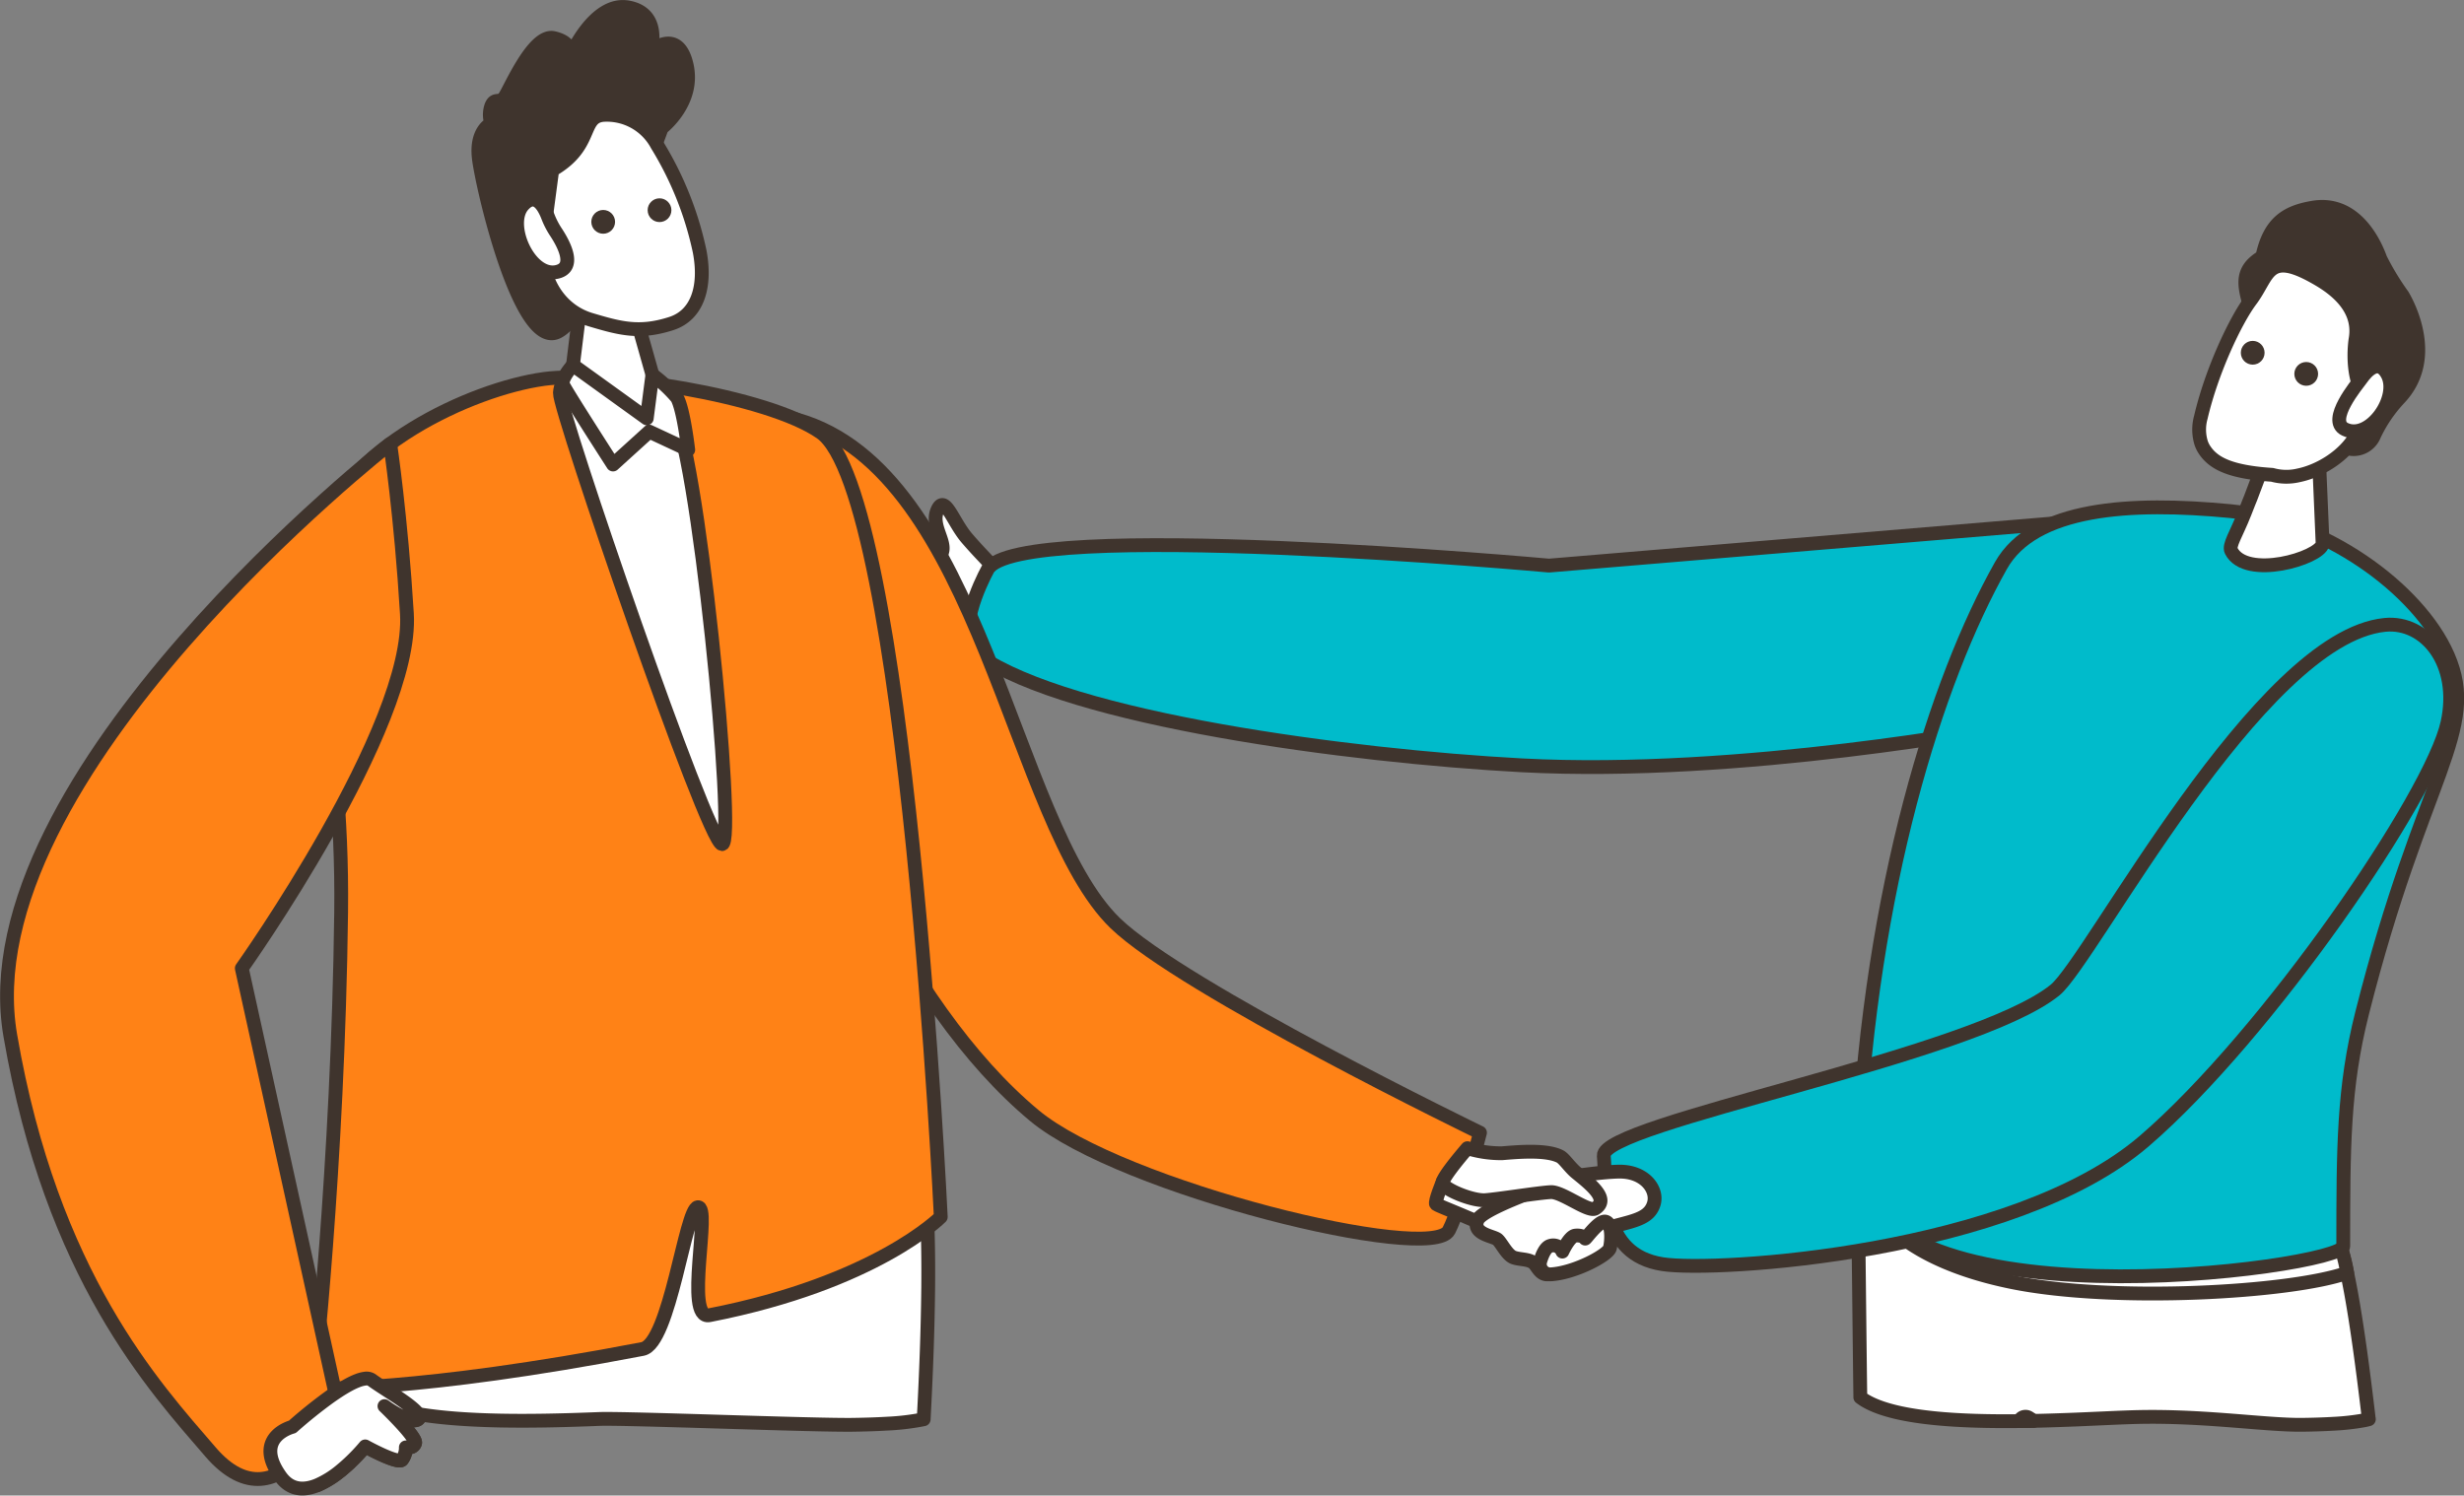 <svg xmlns="http://www.w3.org/2000/svg" width="337.8" height="205.047" viewBox="0 0 337.8 205.047"><rect x="0" y="0" width="337.8" height="205.047" fill="#808080" stroke="none"/><g id="people4" transform="translate(168.919 102.514)"><g id="&#x30B0;&#x30EB;&#x30FC;&#x30D7;_5668" data-name="&#x30B0;&#x30EB;&#x30FC;&#x30D7; 5668" transform="translate(-167.958 -101.563)"><path id="&#x30D1;&#x30B9;_13676" data-name="&#x30D1;&#x30B9; 13676" d="M232.919,19.6s4.617-3.514,3.411-8.681-4.927-1.86-4.927-1.86,1.585-5.167-3.1-5.994-7.923,6.752-7.923,6.752.551-1.929-2.274-2.549-6.062,7.234-6.752,8.13-1.309,0-1.791,1.171a3.6,3.6,0,0,0,0,2.411s-2.136.882-1.722,4.678,5.466,25.672,10.541,24S232.919,19.6,232.919,19.6Z" transform="translate(-143.164 -3)" fill="#3f342d" stroke="#3f342d" stroke-linecap="round" stroke-linejoin="round" stroke-width="1.893"></path><path id="&#x30D1;&#x30B9;_13677" data-name="&#x30D1;&#x30B9; 13677" d="M390.261,223.974c-1.945-2.248-3.02-6.079-4.033-3.956s1.157,4.31.6,5.864-10.39-.688-10.313,1.153c.051,1.223,5.665,1.266,5.528,1.606s-5.661-.264-5.528,1.259a5.338,5.338,0,0,0,3.8,4.388c-.72.151-1.291.4-1.286.813.014,1.108,18.292,2.763,15.525-5.689C393.955,227.585,393.255,227.435,390.261,223.974Z" transform="translate(-258.643 -151.11)" fill="#fff" stroke="#3f342d" stroke-linecap="round" stroke-linejoin="round" stroke-width="1.893"></path><path id="&#x30D1;&#x30B9;_13678" data-name="&#x30D1;&#x30B9; 13678" d="M585.876,223.028l-85.7,7.164s-73.038-6.657-76.951.528c-.9,1.659-4.709,9.362-1.265,11.762,12.587,8.771,50.874,13.823,74.457,15.091,30.035,1.615,66.366-5.329,66.366-5.329Z" transform="translate(-288.781 -153.595)" fill="#00bbcb" stroke="#3f342d" stroke-linecap="round" stroke-linejoin="round" stroke-width="1.893"></path><path id="&#x30D1;&#x30B9;_13679" data-name="&#x30D1;&#x30B9; 13679" d="M877.067,536.669c-.177.049-.368.094-.57.137a32.077,32.077,0,0,1-4.269.485c-1.368.081-2.663.115-3.524.132l-.746.011c-2.645.036-6.306-.33-10.537-.649-3.658-.274-7.743-.51-11.963-.418-2.113.045-5.183.209-8.7.353-.483.018-.972.038-1.469.054-1.354.049-2.76.094-4.193.124q-.964.02-1.94.031c-8.011.09-16.417-.339-20.672-2.553a7.718,7.718,0,0,1-1.134-.71c-.047-3.744-.09-7.258-.126-10.5-.04-3.551-.076-6.771-.108-9.605-.061-5.662-.1-9.78-.124-11.883v-.009c-.009-1.033-.013-1.577-.013-1.577.546-.445,3.409-.339,7.66.13,5.632.618,13.695,1.866,22.013,3.295h0q.883.151,1.767.305l.559.1c6.85,1.195,13.735,2.484,19.455,3.614.2.04.4.081.593.119h0c7.674,1.527,13.106,2.744,13.264,3.025.022.038.043.079.065.121s.045.083.065.128q.165.33.33.754c.022.056.043.112.065.173.148.4.3.853.447,1.365.009.025.016.05.025.076v0c0,.011.007.025.009.038.077.267.155.553.231.851.052.191.1.389.151.6.043.171.083.348.126.53.038.162.076.328.115.5.056.254.115.516.171.786q.141.66.279,1.381.114.579.229,1.2c.793,4.332,1.6,10.126,2.441,17.3C877.054,536.543,877.06,536.606,877.067,536.669Z" transform="translate(-553.272 -343.036)" fill="#fff" stroke="#3f342d" stroke-linecap="round" stroke-linejoin="round" stroke-width="1.893"></path><path id="&#x30D1;&#x30B9;_13680" data-name="&#x30D1;&#x30B9; 13680" d="M878.094,525.124c-.782-1.395-3.424-2.832-7.229-4.208-12.72,2.738-34.122,5.769-55.415,1.667,0,0,3.233,6.629,18.453,9.727,14.051,2.86,38.316,1.443,45.99-1.268A23.847,23.847,0,0,0,878.094,525.124Z" transform="translate(-559.068 -357.479)" fill="#fff" stroke="#3f342d" stroke-linecap="round" stroke-linejoin="round" stroke-width="1.893"></path><path id="&#x30D1;&#x30B9;_13681" data-name="&#x30D1;&#x30B9; 13681" d="M873.514,321.742c.011-13.5-.01-21.677,2.589-31.972,8.248-32.674,16.225-38.788,11.757-49.019-4.061-9.3-17.184-18.578-29.812-19.8-13.692-1.32-26.946-.537-31.462,7.465-8.9,15.773-17.8,44.2-19.648,80.464C805.664,333.927,873.512,324.71,873.514,321.742Z" transform="translate(-553.23 -151.823)" fill="#00bbcb" stroke="#3f342d" stroke-linecap="round" stroke-linejoin="round" stroke-width="1.893"></path><path id="&#x30D1;&#x30B9;_13682" data-name="&#x30D1;&#x30B9; 13682" d="M878.536,615.657c.042.025.278.166.663.447q-.964.02-1.94.031a.715.715,0,0,1,.069-.157A.884.884,0,0,1,878.536,615.657Z" transform="translate(-601.372 -422.241)" fill="#fff" stroke="#3f342d" stroke-linecap="round" stroke-linejoin="round" stroke-width="1.893"></path><path id="&#x30D1;&#x30B9;_13683" data-name="&#x30D1;&#x30B9; 13683" d="M221.539,438.941v.031q0,.28-.007.566c-.052,5.264-.267,11.233-.613,17.724a33.237,33.237,0,0,1-5.013.6c-1.52.09-2.962.126-3.921.146l-.829.014c-5.489.074-31.169-.939-34.7-.8-.539.02-1.085.043-1.637.061-7.534.276-16.511.382-23.192-.723.173.272.2.5.014.66-1,.889-4.527-1.682-4.642-1.765.133.126,4.438,4.271,4.193,5.073s-1.262.586-1.262.586a2.719,2.719,0,0,1-.535,1.7c-.572.631-5.035-1.835-5.035-1.835a26.016,26.016,0,0,1-2.185,2.3c-.35.325-.734.665-1.139,1a13.215,13.215,0,0,1-3.252,2.03c.452-3.07.9-6.118,1.352-9.1q.236-1.563.467-3.1c.054-.353.108-.7.159-1.053.049-.321.1-.642.146-.961,2.891-18.984,5.52-34.6,6.7-37.208,1.02-2.253,3.265-4.626,6.324-7.02,13.753-10.762,43.95-21.9,53.149-24.068a41.442,41.442,0,0,0,.629,5c1.83,9.758,6.9,17.118,12.749,28.679a22.492,22.492,0,0,1,1.588,7.171c0,.054.011.108.016.164.186,1.833.314,3.923.393,6.246C221.534,433.444,221.561,436.087,221.539,438.941Z" transform="translate(-95.248 -263.622)" fill="#fff" stroke="#3f342d" stroke-linecap="round" stroke-linejoin="round" stroke-width="1.893"></path><path id="&#x30D1;&#x30B9;_13684" data-name="&#x30D1;&#x30B9; 13684" d="M151.746,592.058c-.007.032-.148.692-.37,1.768-.072.35-.153.748-.24,1.182-.067.334-.139.692-.213,1.067-.519,2.6-1.181,6.093-1.7,9.347-.35.325-.734.665-1.139,1,.571-3.818,1.4-8.134,1.992-11.074.018-.094.036-.189.056-.281.068-.339.133-.658.193-.955.263-1.28.445-2.118.474-2.255a.484.484,0,1,1,.945.2Z" transform="translate(-102.301 -405.769)" fill="#fff" stroke="#3f342d" stroke-linecap="round" stroke-linejoin="round" stroke-width="1.893"></path><path id="&#x30D1;&#x30B9;_13685" data-name="&#x30D1;&#x30B9; 13685" d="M321.145,200.487c7.077,29.774,21.052,61.177,39.095,76.193,12.02,10,54.493,20.357,56.839,15.754,1.8-3.537,4.265-13.4,4.265-13.4s-40.75-19.754-50.01-28.733c-14.193-13.762-18.369-61.95-43.645-69.043C314.807,177.641,320.1,196.085,321.145,200.487Z" transform="translate(-219.407 -124.685)" fill="#ff8216" stroke="#3f342d" stroke-linecap="round" stroke-linejoin="round" stroke-width="1.893"></path><path id="&#x30D1;&#x30B9;_13686" data-name="&#x30D1;&#x30B9; 13686" d="M139.864,237.257c.324-27.4-5.689-42.274-3.08-51.6,3.345-11.963,20.845-20.117,30.859-21.507,8.237-1.143,30.651,2.217,37.98,7.351,11.755,8.233,16.448,107.538,16.448,107.538s-8.837,9.013-31.726,13.476c-3.488.68.312-15.053-1.588-14.811-1.7.217-3.825,18.718-7.565,19.437-31,5.962-45.151,5.435-45.151,5.435S139.451,272.19,139.864,237.257Z" transform="translate(-94.057 -113.14)" fill="#ff8216" stroke="#3f342d" stroke-linecap="round" stroke-linejoin="round" stroke-width="1.893"></path><path id="&#x30D1;&#x30B9;_13687" data-name="&#x30D1;&#x30B9; 13687" d="M55.53,192.8S-2.683,238.337,3.453,273.944C9.138,306.929,23.217,322.1,30.9,331.027c9.86,11.465,17.288-7.267,17.288-7.267l-13-59.046S58.755,231.563,57.823,216.1C57.018,202.741,55.53,192.8,55.53,192.8Z" transform="translate(-3 -132.905)" fill="#ff8216" stroke="#3f342d" stroke-linecap="round" stroke-linejoin="round" stroke-width="1.893"></path><path id="&#x30D1;&#x30B9;_13688" data-name="&#x30D1;&#x30B9; 13688" d="M244.9,163.652s-1.542-.106-1.7,2.147,20.178,61.57,22.224,61.858-3.447-56.073-6.917-59.613S247.61,163.075,244.9,163.652Z" transform="translate(-167.402 -112.871)" fill="#fff" stroke="#3f342d" stroke-linecap="round" stroke-linejoin="round" stroke-width="1.893"></path><path id="&#x30D1;&#x30B9;_13689" data-name="&#x30D1;&#x30B9; 13689" d="M250.453,112.691,248.6,127.842c-.193,2.676,8.48,9.161,11.4,7.047.855-.619.762-2.392.147-4.353l-3.878-13.725Z" transform="translate(-171.091 -78.076)" fill="#fff" stroke="#3f342d" stroke-linecap="round" stroke-linejoin="round" stroke-width="1.893"></path><path id="&#x30D1;&#x30B9;_13690" data-name="&#x30D1;&#x30B9; 13690" d="M236.869,57.387,235.5,67.693c-.216,4.577,2.251,8.913,6.641,10.222,4.05,1.208,6.693,1.921,11.03.53,3.614-1.159,4.829-5.075,3.9-9.924a46.112,46.112,0,0,0-5.828-14.571,7.8,7.8,0,0,0-7.448-4.112C240.707,50.179,242.549,54.138,236.869,57.387Z" transform="translate(-162.12 -35.03)" fill="#fff" stroke="#3f342d" stroke-linecap="round" stroke-linejoin="round" stroke-width="1.893"></path><path id="&#x30D1;&#x30B9;_13691" data-name="&#x30D1;&#x30B9; 13691" d="M229.87,91.065a11.173,11.173,0,0,1-1.066-2.111c-.554-1.4-1.7-3.349-3.373-1.506-2.431,2.68.93,9.971,4.612,9.169C232.778,96.022,230.978,92.724,229.87,91.065Z" transform="translate(-154.675 -60.284)" fill="#fff" stroke="#3f342d" stroke-linecap="round" stroke-linejoin="round" stroke-width="1.893"></path><path id="&#x30D1;&#x30B9;_13692" data-name="&#x30D1;&#x30B9; 13692" d="M245.813,158.633l10.123,7.293.772-5.975a19.921,19.921,0,0,1,3.378,3.145c.9,1.589,1.535,7.145,1.535,7.145l-5.341-2.494-4.969,4.508s-6.521-10.118-6.857-10.933S245.813,158.633,245.813,158.633Z" transform="translate(-168.229 -109.521)" fill="#fff" stroke="#3f342d" stroke-linecap="round" stroke-linejoin="round" stroke-width="1.893"></path><path id="&#x30D1;&#x30B9;_13693" data-name="&#x30D1;&#x30B9; 13693" d="M624.7,513.3s-1.176,2.844-.924,3.1,6,2.374,8.2,3.7,7.159-5.037,6.4-5.917S624.7,513.3,624.7,513.3Z" transform="translate(-427.856 -352.266)" fill="#fff" stroke="#3f342d" stroke-linecap="round" stroke-linejoin="round" stroke-width="1.893"></path><path id="&#x30D1;&#x30B9;_13694" data-name="&#x30D1;&#x30B9; 13694" d="M803.786,271.409c-17.262,1.715-40.26,46.029-45.209,50.058-11.209,9.126-62.257,18.271-61.874,22.728s-.575,13.519,8.058,14.865c7.225,1.126,48.05-1.407,66.039-16.879,16.851-14.493,39.378-47.382,41.566-57.35C814.135,276.773,809.4,270.852,803.786,271.409Z" transform="translate(-477.793 -186.684)" fill="#00bbcb" stroke="#3f342d" stroke-linecap="round" stroke-linejoin="round" stroke-width="1.893"></path><path id="&#x30D1;&#x30B9;_13695" data-name="&#x30D1;&#x30B9; 13695" d="M655.507,509.554s-13.146,4.191-13.946,6.122,2.185,2.175,2.74,2.666,1.3,2.133,2.211,2.462,2.225.169,2.851.863,1.132,2.346,3.267.831a52.571,52.571,0,0,0,5.924-4.516c2.235-2.172-.745-.835,2.042-1.558,2.762-.717,4.582-1.123,5.139-3.016s-1.227-4.442-4.827-4.375C658.854,509.071,655.507,509.554,655.507,509.554Z" transform="translate(-439.96 -349.345)" fill="#fff" stroke="#3f342d" stroke-linecap="round" stroke-linejoin="round" stroke-width="1.893"></path><path id="&#x30D1;&#x30B9;_13696" data-name="&#x30D1;&#x30B9; 13696" d="M630.068,498.856a15.85,15.85,0,0,0,4.731.694c1.962-.157,6.072-.558,7.991.451.551.29,1.356,1.524,2.23,2.23,2.17,1.751,4.512,3.674,2.589,4.891-.911.577-4.538-2.3-6.078-2.242s-7.175.965-8.995,1.1-5.859-1.563-5.869-2.384S630.068,498.856,630.068,498.856Z" transform="translate(-429.859 -342.381)" fill="#fff" stroke="#3f342d" stroke-linecap="round" stroke-linejoin="round" stroke-width="1.893"></path><path id="&#x30D1;&#x30B9;_13697" data-name="&#x30D1;&#x30B9; 13697" d="M670.41,537.96a1.413,1.413,0,0,1-1.425-1.822c.276-.911.715-1.9,1.355-2.081a1.349,1.349,0,0,1,1.672.782s.95-2.088,1.768-2.186,1.335.254,1.358.4,1.877-2.532,2.788-2.317.867,2.482.6,3.62C678.3,535.3,673.72,537.772,670.41,537.96Z" transform="translate(-458.78 -364.189)" fill="#fff" stroke="#3f342d" stroke-linecap="round" stroke-linejoin="round" stroke-width="1.893"></path><path id="&#x30D1;&#x30B9;_13698" data-name="&#x30D1;&#x30B9; 13698" d="M993.926,96.99c-.954-2.662-3.7-7.942-9.26-7-3.614.614-5.918,2.045-6.922,6.728-2.518,1.523-2.647,3.144-1.981,5.726a17.461,17.461,0,0,0,1.074,3.523c.6,1.67-.85,3.178-.012,3.164s12.058,13.841,13.117,13.944a3.036,3.036,0,0,0,3.15-1.915,19.681,19.681,0,0,1,3.39-5c5.657-5.921.476-14.166.476-14.166A36.646,36.646,0,0,1,993.926,96.99Z" transform="translate(-668.557 -62.464)" fill="#3f342d" stroke="#3f342d" stroke-linecap="round" stroke-linejoin="round" stroke-width="1.893"></path><path id="&#x30D1;&#x30B9;_13699" data-name="&#x30D1;&#x30B9; 13699" d="M969.124,203.264c2.033,4,12.1,1.025,12.526-.951l-.667-15.674-5.924,1.989-.96,1.819-.313.593-.335.637-.108.2-1.565,4.146s-.343.825-.8,2.013C969.845,200.934,968.739,202.508,969.124,203.264Z" transform="translate(-664.194 -128.689)" fill="#fff" stroke="#3f342d" stroke-linecap="round" stroke-linejoin="round" stroke-width="1.893"></path><path id="&#x30D1;&#x30B9;_13700" data-name="&#x30D1;&#x30B9; 13700" d="M955.588,136.21a6.239,6.239,0,0,0,.062,3.6.047.047,0,0,1,.009.025,4.234,4.234,0,0,0,.451.88c.106.158.219.309.339.456,1.144,1.377,3.033,2.233,6.36,2.692l.014,0c.137.021.278.041.423.056h.006c.3.038.614.072.937.1.38.034.773.067,1.177.092a7.251,7.251,0,0,0,3.635.066c.275-.056.55-.126.826-.206,3.333-.974,6.658-3.585,7.536-6.467a5.035,5.035,0,0,0,.219-1.212l.472-2.81-.284-.519c-1.705-3.12-.97-7.457-.97-7.457.834-4.78-3.8-7.508-5.7-8.564-6.455-3.6-6.2-.068-8.69,3.241C960.36,122.92,957.081,129.809,955.588,136.21Z" transform="translate(-654.824 -79.96)" fill="#fff" stroke="#3f342d" stroke-linecap="round" stroke-linejoin="round" stroke-width="1.893"></path><path id="&#x30D1;&#x30B9;_13701" data-name="&#x30D1;&#x30B9; 13701" d="M1019.169,160.939c.862-1.232,2.429-2.863,3.627-.685,1.744,3.168-2.4,9.184-5.8,7.554C1014.476,166.6,1018.715,161.587,1019.169,160.939Z" transform="translate(-696.469 -109.899)" fill="#fff" stroke="#3f342d" stroke-linecap="round" stroke-linejoin="round" stroke-width="1.893"></path><path id="&#x30D1;&#x30B9;_13702" data-name="&#x30D1;&#x30B9; 13702" d="M133.064,602.684c.133.126,4.438,4.271,4.193,5.073s-1.262.586-1.262.586a2.72,2.72,0,0,1-.535,1.7c-.572.631-5.035-1.835-5.035-1.835a26.03,26.03,0,0,1-2.185,2.3c-.35.325-.734.665-1.139,1a13.213,13.213,0,0,1-3.252,2.03c-1.828.743-3.681.7-5.048-1.215-.086-.121-.169-.238-.243-.355-3.38-5.116,1.886-6.445,1.886-6.445a65.2,65.2,0,0,1,5.224-4.19c.218-.151.433-.3.651-.447.339-.229.676-.447,1.009-.649.386-.236.764-.449,1.125-.635.31-.157.607-.292.889-.4a4.412,4.412,0,0,1,1.049-.283,1.279,1.279,0,0,1,.923.18c.337.249.764.534,1.233.844,1.893,1.244,4.519,2.859,5.145,3.861.173.272.2.5.014.66C136.709,605.338,133.178,602.767,133.064,602.684Z" transform="translate(-81.317 -410.847)" fill="#fff" stroke="#3f342d" stroke-linecap="round" stroke-linejoin="round" stroke-width="1.893"></path><ellipse id="&#x6955;&#x5186;&#x5F62;_553" data-name="&#x6955;&#x5186;&#x5F62; 553" cx="1.629" cy="1.629" rx="1.629" ry="1.629" transform="translate(80.104 27.837)" fill="#3f342d"></ellipse><ellipse id="&#x6955;&#x5186;&#x5F62;_554" data-name="&#x6955;&#x5186;&#x5F62; 554" cx="1.629" cy="1.629" rx="1.629" ry="1.629" transform="translate(87.827 26.239)" fill="#3f342d"></ellipse><ellipse id="&#x6955;&#x5186;&#x5F62;_555" data-name="&#x6955;&#x5186;&#x5F62; 555" cx="1.629" cy="1.629" rx="1.629" ry="1.629" transform="translate(306.243 45.786)" fill="#3f342d"></ellipse><ellipse id="&#x6955;&#x5186;&#x5F62;_556" data-name="&#x6955;&#x5186;&#x5F62; 556" cx="1.629" cy="1.629" rx="1.629" ry="1.629" transform="translate(313.579 48.683)" fill="#3f342d"></ellipse></g></g></svg>